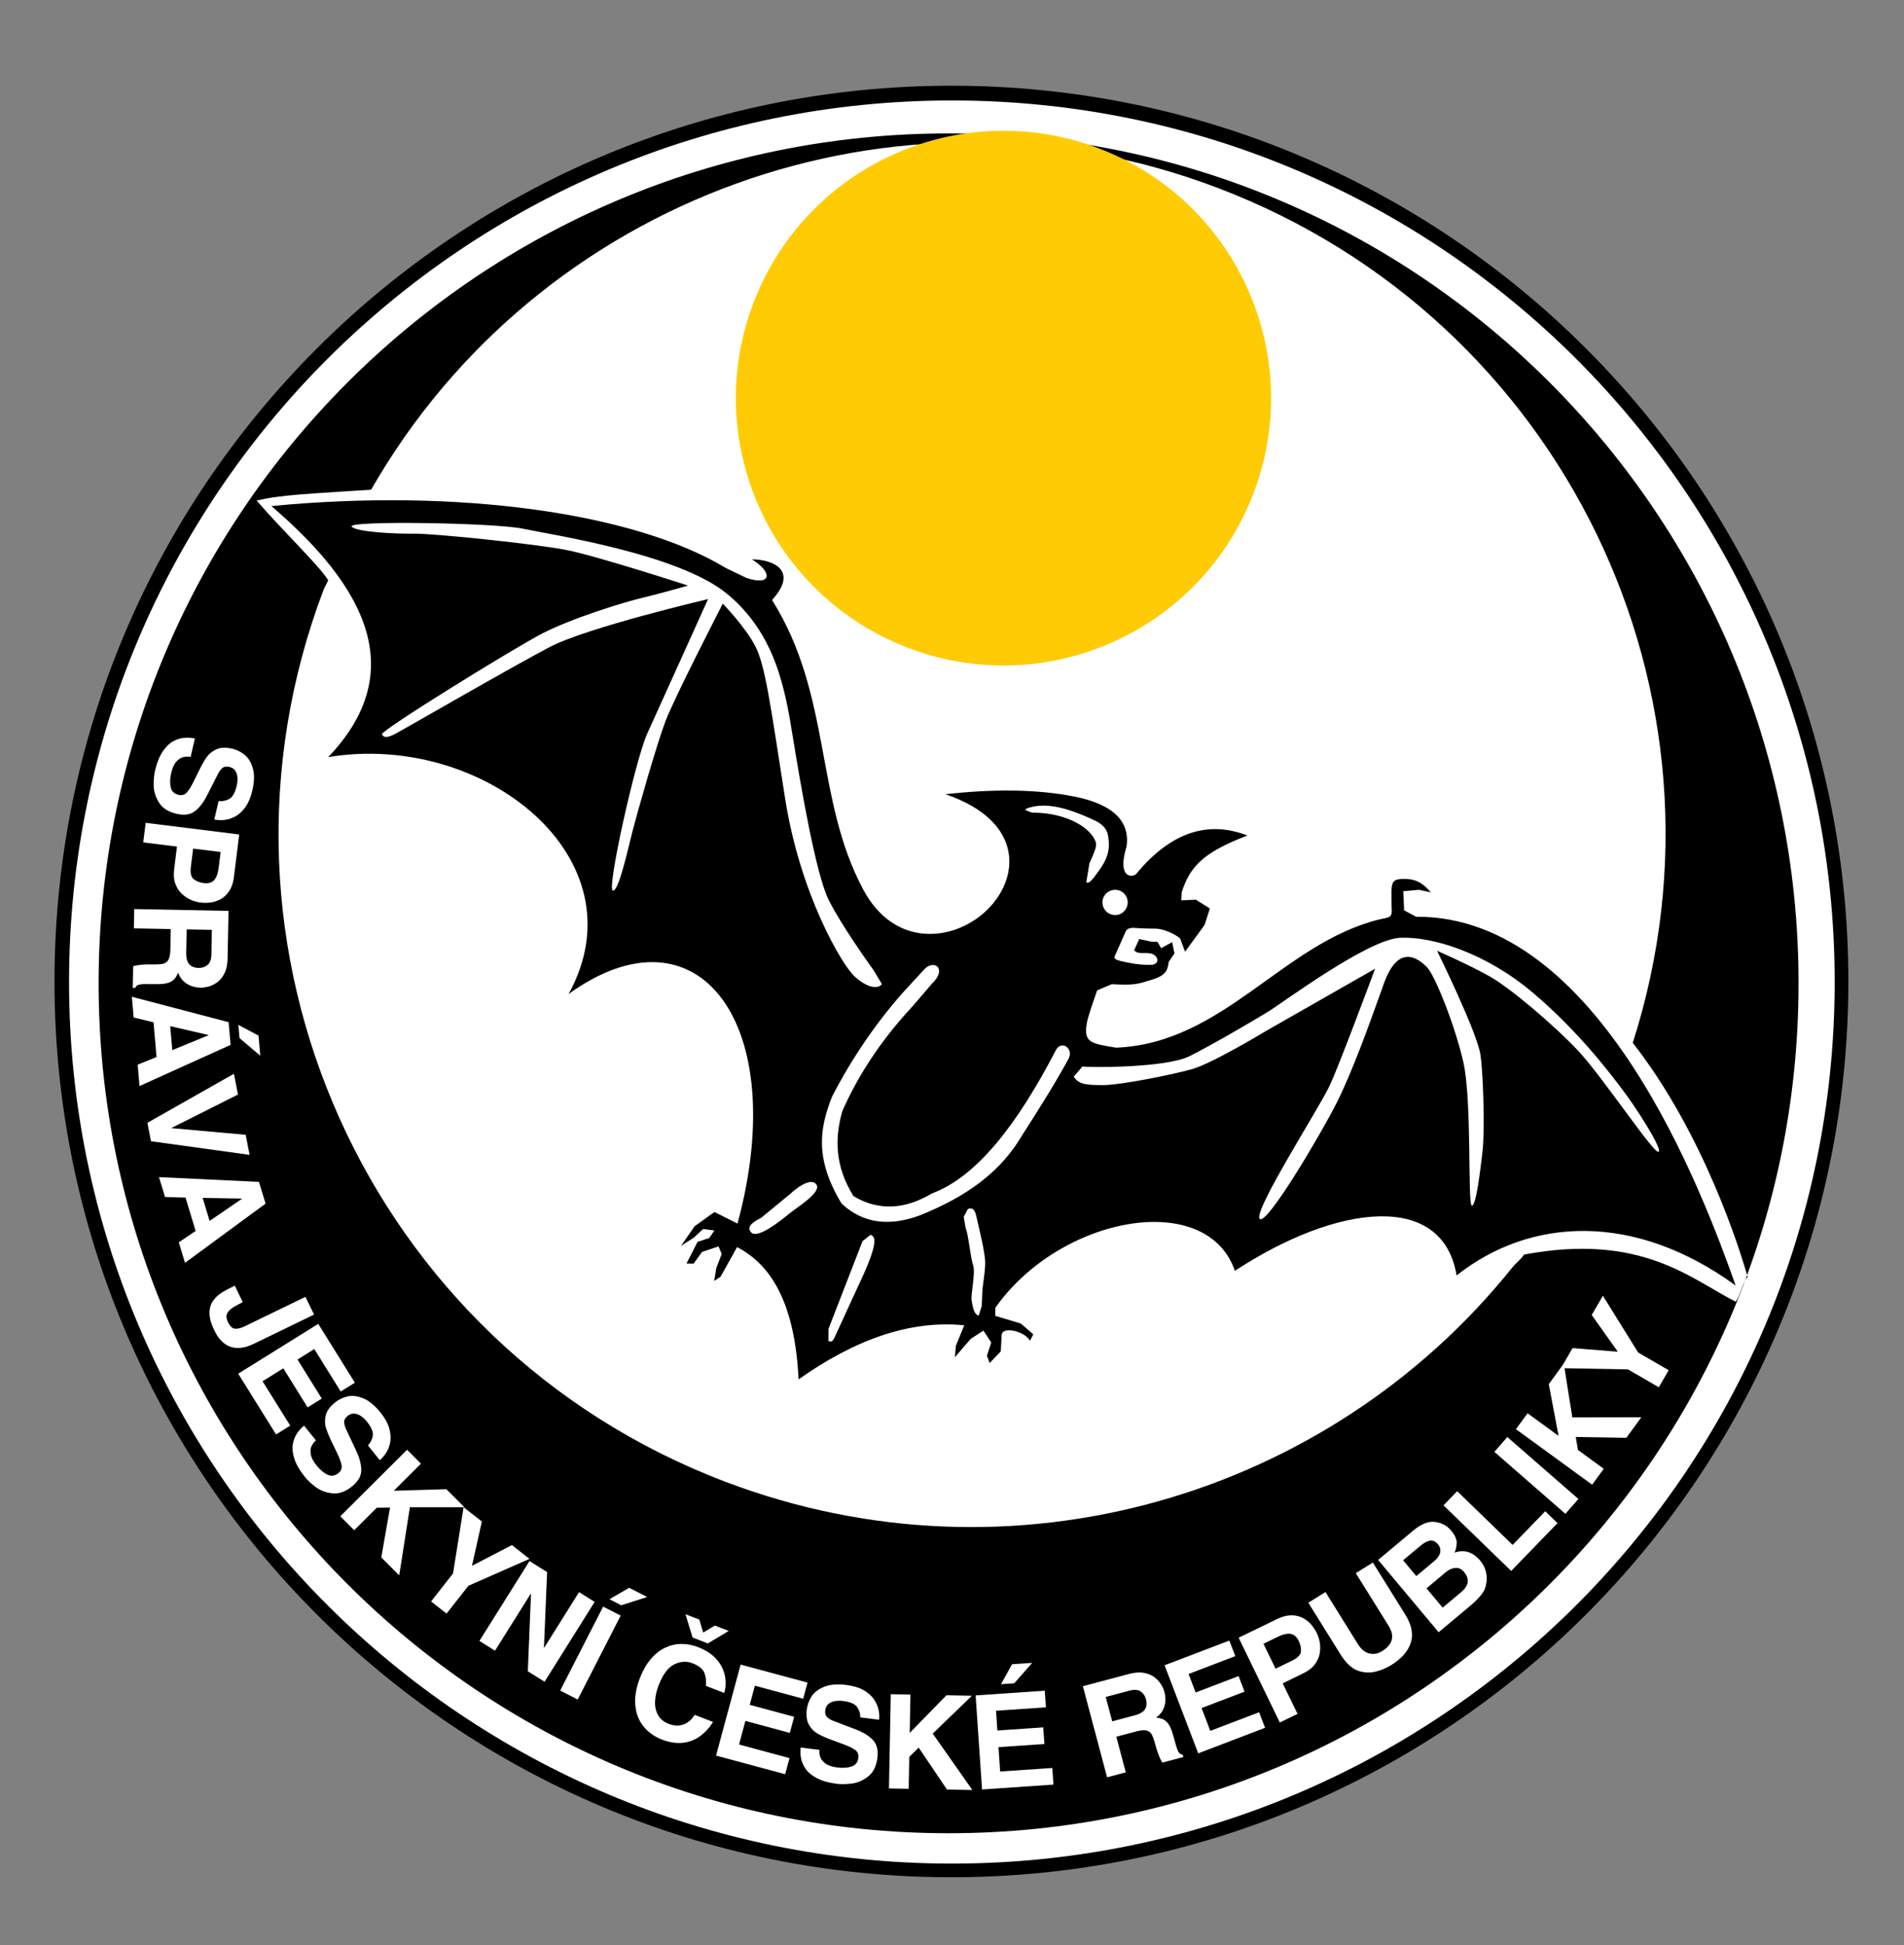 <?xml version="1.0" encoding="utf-8"?>
<!-- Generator: Adobe Illustrator 17.0.0, SVG Export Plug-In . SVG Version: 6.00 Build 0)  -->
<!DOCTYPE svg PUBLIC "-//W3C//DTD SVG 1.1//EN" "http://www.w3.org/Graphics/SVG/1.1/DTD/svg11.dtd">
<svg version="1.1" id="Layer_1" xmlns="http://www.w3.org/2000/svg" xmlns:xlink="http://www.w3.org/1999/xlink" x="0px" y="0px"
	 width="555px" height="567px" viewBox="0 0 555 567" enable-background="new 0 0 555 567" xml:space="preserve">
<rect x="0" y="0" width="555" height="567" fill="#808080" stroke="none"/>
<path fill-rule="evenodd" clip-rule="evenodd" fill="#FFFFFF" d="M277.341,27.591c143.006,0,258.98,115.834,258.98,258.673
	c0,142.83-115.974,258.663-258.98,258.663c-143.014,0-258.99-115.833-258.99-258.663C18.351,143.425,134.327,27.591,277.341,27.591"
	/>
<path fill-rule="evenodd" clip-rule="evenodd" d="M277.341,24.988c144.37,0,261.443,116.933,261.443,261.134
	c0,144.186-117.073,261.119-261.443,261.119c-144.377,0-261.46-116.933-261.46-261.119
	C15.881,141.921,132.964,24.988,277.341,24.988 M277.456,29.289c142.099,0,257.337,115.078,257.337,256.983
	c0,141.896-115.238,256.985-257.337,256.985c-142.091,0-257.327-115.089-257.327-256.985
	C20.129,144.367,135.365,29.289,277.456,29.289z"/>
<path fill-rule="evenodd" clip-rule="evenodd" d="M475.937,304.004C508.43,202.587,455.698,93.016,354.86,54.743
	c-94.125-35.737-198.21,3.351-246.683,88.006c-17.409,1.187-26.317,1.434-33.364,3.184c7.405,8.592,18.673,19.428,20.855,23.238
	l-1.257,2.506c-39.617,104.162,12.806,220.709,117.031,260.274c83.896,31.85,175.789,4.151,229.119-62.142
	c1.618-2.015,2.179-2.025,3.72-4.099c34.067-6.361,48.439,7.008,61.501,13.676c0.766,0.389,2.823-7.308,3.668-7.037
	C507.313,364.76,496.714,330.516,475.937,304.004 M276.506,38.893c136.803,0,247.757,110.944,247.757,247.757
	c0,136.806-110.944,247.758-247.757,247.758c-136.805,0-247.757-110.952-247.757-247.758
	C28.749,149.837,139.701,38.893,276.506,38.893z"/>
<path fill="#FFCB05" d="M365.406,143.734c15.307-40.225-4.942-85.236-45.202-100.512c-40.26-15.29-85.303,4.917-100.609,45.167
	c-15.287,40.215,4.944,85.225,45.222,100.512C305.057,204.198,350.119,183.957,365.406,143.734"/>
<path fill-rule="evenodd" clip-rule="evenodd" d="M248.79,348.687c7.599,4.548,15.321,3.713,22.904-0.808
	c12.913-4.795,24.744-19.924,35.931-41.464c1.653-3.563,5.543-0.703,3.81,2.279c-2.974,5.55-7.61,13.157-15.464,25.34
	c-5.216,7.363-13.035,14.354-28.015,20.328c-8.522,3.087-16.212,2.481-22.642-3.501c-8.091-13.362-6.226-22.35-2.788-31.164
	c5.912-11.452,12.976-21.648,20.628-30.312l6.263-6.799c2.833-3.062,6.834-0.22,2.224,4.186l-5.62,6.545
	c-9.562,10.273-16.159,20.705-20.503,30.628C243.257,331.887,243.389,340.042,248.79,348.687 M221.856,355.013l8.602-7.064
	c0.923-0.957,5.805-5.004,7.486-2.683c1.708,2.279-5.69,6.695-8.119,8.709c-2.436,2.023-9.043,7.256-10.863,5.294
	C217.114,357.274,220.687,355.663,221.856,355.013z M253.804,359.92c0.563,0.643,3.49,0.044-3.608,14.875l-6.64,14.461
	c-0.668,1.786-1.329,2.092-2.094,1.626l0.035-3.491l9.93-25.589L253.804,359.92z M281.485,358.075l-0.574-3.354l1.225-2.294
	c0.86-0.239,1.882-0.573,2.488,2.234c0.589,2.805,2.631,10.589,2.551,13.713c-0.08,3.105-0.843,7.044-0.826,7.987l-0.176,4.353
	l-0.881,2.805c-1.353-0.324-1.705-2.311-2.057-4.291c-0.361-1.98,1.197-8.031,0.422-10.362
	C282.874,366.552,282.233,359.446,281.485,358.075z M312.984,313.865l2.55-2.982c1.574,0.316,24.348,0.511,31.314-3.045
	c7.002-3.525,18.638-10.387,22.64-12.823c4.047-2.419,29.255-21.286,38.712-21.647c9.455-0.369,24.856,4.363,38.712,16.097
	c13.87,11.751,23.342,24.654,26.342,28.621c3.027,3.942,11.4,16.731,10.223,17.673c-1.215,0.95-16.459-22.026-23.505-29.504
	c-7.019-7.433-19.598-18.127-25.622-21.558c-6.026-3.413-15.464-7.537-15.464-7.537s11.779,23.896,12.676,30.452
	c0.888,6.535,1.24,22.719,0.572,28.11c-0.634,5.393-1.9,16.194-3.139,15.703c-1.215-0.476,0.094-30.691-2.439-41.799
	c-2.541-11.083-8.373-25.43-10.607-27.681c-2.261-2.252-8.208-7.356-12.561,4.785c-4.354,12.207-9.253,25.841-13.791,34.814
	c-4.53,8.981-20.426,35.922-22.405,33.758c-2.005-2.182,17.346-32.307,20.363-38.772c3.017-6.447,13.265-34.129,13.265-34.129
	l-31.728,18.102c0,0-15.736,9.534-21.718,11.19c-5.999,1.678-20.659,4.59-25.736,4.625
	C316.554,316.336,314.417,316.081,312.984,313.865z M299.323,235.668c4.864-1.785,10.881-0.668,19.527,3.386
	c4.1,1.875,4.214,4.037,4.381,6.984c0.088,4.496-2.86,7.565-4.381,9.791c-0.845,0.871-1.171,1.619-2.209,1.442l0.915-5.603
	c2.499-5.523,2.287-5.612,1.075-7.739c-2.763-4.092-9.836-7.109-17.778-7.029l-1.9-0.721
	C298.821,236.072,298.953,235.835,299.323,235.668z M328.472,264.369c0.731-1.9-0.212-4.019-2.119-4.75
	c-1.9-0.703-4.012,0.237-4.76,2.147c-0.71,1.9,0.247,4.037,2.157,4.74C325.632,267.237,327.769,266.279,328.472,264.369z
	 M102.484,153.487c-1.284-1.768,41.615-1.117,49.945,0.634c8.365,1.785,45.194,7.293,59.374,18.884
	c14.205,11.594,17.045,27.883,19.226,41.395c2.2,13.519,6.695,40.303,10.54,47.972c3.86,7.662,11.978,18.922,13.06,20.451
	l2.439,4.039c-1.145,1.511-4.127,1.239-7.927-2.182c-3.747-3.413-15.93-24.093-20.293-51.949
	c-4.354-27.858-5.795-38.851-8.742-44.464c-2.93-5.63-9.42-12.297-9.42-12.297s-13.97,27.092-16.695,34.243
	c-2.711,7.142-8.375,27.25-9.562,31.876c-1.215,4.592-4.1,18.146-5.822,17.505c-1.726-0.65,6.597-38.088,10.063-45.758
	c3.518-7.704,17.723-39.195,17.723-39.195s-35.299,8.268-46.205,14.005c-10.916,5.707-42.379,23.916-44.86,25.225
	c-2.464,1.319-3.546,1.197-3.995,0.177c-0.473-1.039,37.904-24.779,46.674-29.351c8.786-4.548,24.424-9.316,29.052-10.38
	c4.618-1.075,13.502-3.608,13.502-3.608s-26.353-8.592-35.528-10.395c-9.208-1.788-38.772-4.847-44.444-4.742
	C114.906,155.659,103.577,155.036,102.484,153.487z M251.667,259.39c9.093,16.942,26.123,15.05,35.578,6.326
	c10.063-9.288,11.639-26.265-11.689-34.199c13.616-1.496,26.345-1.539,37.567,0.685c14.337,2.833,16,9.57,15.252,14.567
	c-3,9.781,2.227,9.21,3.114,7.634c9.844-11.716,20.558-15.339,32.132-10.836c-13.15,4.987-16.738,9.183-19.166,16.501l-0.115,2.394
	l4.241-0.185l4.089,2.551l-1.556,4.82l-5.682,7.791l-1.444-3.869c-0.984-0.898-3.149-2.015-5.136-2.551
	c-2.102-0.563-1.987-0.08-8.682-0.553c-1.169,0.104-1.795,0.361-2.171,1.381l-3.125,7.019c-0.236,0.845,1.197,1.099,1.751,1.274
	c2.894,0.705,5.734,1.171,8.497,1.117c3.211,0.142,2.693-2.823,0.212-3.324c-1.952-0.344-3.608,0.352-4.742-0.923l1.486-3.273
	l3.687,0.81l1.609-0.01l1.082,1.848l3.219-1.723l0.668,3.281l-1.661,2.419c-0.334,2.304-0.633,3.852-4.558,5.118
	c-4.635,1.452-5.32,1.776-12.068,1.424l-4.256,1.813c-1.109,3.121-2.121,6.096-2.832,8.709c-1.399,6.57,0.8,6.702,8.338,7.986
	c31.341-1.276,48.431-30.294,76.683-37.375c3.458-0.72,3.862-0.526,3.65-3.713c-0.035-7.151-0.588-8.188,4.144-8.091
	c3.605,0.063,5.568,1.9,7.301,3.915l-3.439-0.758l-4.61,0.407l0.254,5.575l3.494,1.865c53.567-0.299,83.545,80.483,93.149,107.513
	c-29.422-21.435-59.796-20.009-81.346-2.937c-4.064-24.567-34.752-20.927-64.633-1.354c-8.17-23.829-50.867-16.09-69.814,10.756
	l-0.034,2.367l7.457,2.244l3.643,3.156l-0.995,1.892c-1.107-2.533-7.704-4.443-8.233-1.847l-0.254,4.907l-3.247,3.406l-0.8-2.129
	l1.267-3.853l-2.287-3.475l-3.712,2.418l-4.608,5.348l0.289-3.333l2.446-5.972c-15.912-1.611-32.027,4.256-48.291,15.753
	c-1.082-22.096-7.899-33.363-17.935-38.552l-4.785,8.602l-1.882,1.267l0.616-3.773l1.583-4.116l-0.94-2.182l-4.802,1.608
	l-2.464,3.431l-2.067-0.045l3.219-6.306l3.421-1.144l1.496-2.179l-3.271-0.442l-2.808,2.579l-3.65,2.331l3.932-5.682l5.815-4.187
	l6.712,3.376c15.708-57.955-11.243-94.301-49.224-66.919c21.762-39.54-24.762-76.588-70.068-69.058
	c23.864-25.016,10.756-49.785-16.571-73.183c54.235-5.251,105.815,1.918,132.467,18.06l6.006,2.884
	c7.321,2.471,7.777-1.6,1.593-5.41c6.334,0.045,13.634,3.291,5.875,11.858C242.561,202.781,237.435,232.888,251.667,259.39z"/>
<path fill="#FFFFFF" d="M477.503,394.269l8.901,5.163l-2.875,4.97l-8.981-5.206l-19.553-0.362l3.394-5.849l13.185,1.057l-7.6-10.707
	l3.256-5.62L477.503,394.269 M459.955,422.68l7.522,5.488l-3.378,4.638l-22.211-16.187l3.386-4.635l9.033,6.58l-2.85-15.067
	l4.374-5.999l2.488,15.693l20.109-0.038l-4.363,5.982l-14.744-0.245L459.955,422.68z M439.372,418.908l20.715,18.057l-3.783,4.328
	L435.6,423.234L439.372,418.908z M424.764,434.696l16.156,15.666l9.51-9.817l3.571,3.466l-13.502,13.933l-19.73-19.121
	L424.764,434.696z M408.99,454.84l3.855,4.607l5.162-4.318c0.598-0.501,1.064-1.03,1.391-1.583c0.334-0.546,0.483-1.117,0.456-1.698
	c-0.025-0.589-0.264-1.142-0.696-1.663c-0.693-0.836-1.458-1.187-2.276-1.072c-0.828,0.114-1.778,0.615-2.842,1.503L408.99,454.84z
	 M415.817,463.011l4.705,5.629l5.394-4.513c1.107-0.922,1.74-1.882,1.907-2.85c0.149-0.977-0.209-1.997-1.1-3.061
	c-0.71-0.853-1.555-1.24-2.516-1.152c-0.967,0.087-1.899,0.511-2.777,1.249L415.817,463.011z M419.345,475.816l-17.628-21.083
	l10.238-8.558c2.324-1.944,4.443-2.78,6.368-2.515c1.928,0.264,3.476,1.089,4.635,2.48c1.1,1.31,1.646,2.479,1.656,3.519
	c0,1.037-0.202,2.022-0.626,2.954c2.86-0.995,5.376-0.194,7.54,2.394c0.693,0.835,1.194,1.758,1.493,2.787
	c0.31,1.03,0.414,2.057,0.317,3.08c-0.097,0.86-0.264,1.618-0.518,2.269c-0.247,0.658-0.731,1.406-1.452,2.251
	c-0.72,0.845-1.76,1.838-3.104,2.965L419.345,475.816z M400.179,455.498l9.445,15.175c1.857,2.982,2.401,5.707,1.618,8.178
	c-0.773,2.473-2.69,4.662-5.735,6.555c-1.336,0.825-2.795,1.451-4.378,1.855c-1.593,0.414-3.187,0.386-4.795-0.07
	c-0.703-0.194-1.371-0.511-1.997-0.932c-0.623-0.414-1.197-0.916-1.723-1.487c-0.528-0.58-1.065-1.276-1.628-2.101l-9.622-15.457
	l5.004-3.114l9.42,15.14c0.96,1.531,2.067,2.453,3.344,2.76c1.274,0.309,2.516,0.09,3.71-0.658c3.141-1.953,3.782-4.416,1.927-7.391
	l-9.562-15.356L400.179,455.498z M371.819,486.433l4.785-2.321c1.671-0.808,2.551-1.716,2.613-2.718
	c0.07-0.995-0.142-2.005-0.633-3.009c-0.581-1.195-1.354-1.891-2.331-2.085c-0.968-0.185-2.252,0.097-3.862,0.88l-4.1,1.997
	L371.819,486.433z M373.897,490.709l4.326,8.911l-5.164,2.506l-12.006-24.716l11.285-5.481c1.215-0.581,2.366-0.932,3.483-1.02
	c1.11-0.097,2.165,0.035,3.167,0.404c1.002,0.369,1.917,0.96,2.763,1.786c0.825,0.828,1.538,1.83,2.119,3.016
	c0.344,0.724,0.616,1.566,0.8,2.526c0.195,0.958,0.212,2.005,0.045,3.149c-0.159,1.152-0.625,2.252-1.398,3.317
	c-0.766,1.054-1.928,1.959-3.501,2.725L373.897,490.709z M358.343,478.245l1.733,4.538l-13.616,5.208l2.059,5.391l12.524-4.785
	l1.733,4.541l-12.524,4.784l2.541,6.65l14.232-5.435l1.733,4.538l-19.483,7.45l-9.807-25.677L358.343,478.245z M324.199,501.792
	l6.49-1.733c0.995-0.254,1.768-0.598,2.332-1.012c0.553-0.414,0.915-0.932,1.089-1.548c0.167-0.624,0.142-1.354-0.087-2.207
	c-0.237-0.905-0.738-1.646-1.496-2.192c-0.766-0.553-1.863-0.633-3.306-0.254l-6.915,1.847L324.199,501.792z M322.71,518.109
	l-7.061-26.555l13.422-3.572c1.653-0.44,3.122-0.554,4.381-0.317c1.257,0.229,2.296,0.668,3.104,1.294
	c0.793,0.633,1.434,1.319,1.893,2.074c0.456,0.758,0.783,1.496,0.974,2.217c0.265,0.977,0.345,1.927,0.247,2.867
	c-0.087,0.933-0.361,1.795-0.81,2.588c-0.456,0.791-1.082,1.451-1.855,1.96c0.713,0.115,1.301,0.247,1.768,0.432
	c0.476,0.176,0.897,0.458,1.284,0.827c0.386,0.379,0.758,0.923,1.099,1.654c0.344,0.73,0.679,1.705,1.003,2.929
	c0.316,1.169,0.546,2.022,0.713,2.568c0.167,0.546,0.326,0.985,0.493,1.347c0.168,0.359,0.352,0.615,0.571,0.783
	c0.22,0.157,0.484,0.254,0.801,0.289l0.194,0.703l-6.124,1.628c-0.755-1.222-1.423-2.955-2.031-5.209
	c-0.369-1.388-0.721-2.391-1.055-3.007c-0.334-0.598-0.845-0.984-1.548-1.151c-0.696-0.16-1.716-0.063-3.062,0.299l-5.718,1.521
	l2.763,10.379L322.71,518.109z M300.879,484.745l-5.234,5.954l-3.859,0.265l3.218-5.822L300.879,484.745z M304.539,492.863
	l0.334,4.848l-14.539,0.994l0.387,5.76l13.379-0.915l0.334,4.857l-13.379,0.905l0.484,7.109l15.199-1.04l0.334,4.847l-20.812,1.426
	l-1.872-27.417L304.539,492.863z M265.044,512.155l-0.174,9.305l-5.745-0.115l0.528-27.469l5.735,0.114l-0.212,11.171l10.714-10.979
	l7.415,0.15l-11.417,11.031l11.55,16.448l-7.398-0.139l-8.251-12.218L265.044,512.155z M233.378,509.427l5.473,0.678
	c-0.054,0.668,0.018,1.354,0.237,2.04c0.22,0.703,0.721,1.336,1.514,1.927c0.79,0.588,1.952,0.975,3.473,1.169
	c1.601,0.195,2.992,0.105,4.144-0.282c1.159-0.379,1.82-1.239,1.987-2.56c0.115-0.95-0.184-1.695-0.897-2.242
	c-0.721-0.546-1.928-1.127-3.616-1.742l-2.85-1.055c-1.872-0.678-3.351-1.319-4.433-1.928c-1.089-0.606-1.952-1.486-2.603-2.637
	c-0.651-1.145-0.853-2.656-0.626-4.521c0.16-1.249,0.599-2.471,1.329-3.66c0.731-1.197,1.945-2.137,3.633-2.858
	c1.688-0.705,3.887-0.897,6.58-0.563c2.005,0.254,3.65,0.738,4.944,1.469c1.302,0.737,2.294,1.6,3,2.585
	c0.693,0.995,1.159,2.025,1.406,3.089c0.237,1.062,0.289,2.057,0.175,2.99l-5.471-0.686c0.018-1.074-0.299-2.077-0.922-2.999
	c-0.626-0.925-2.008-1.524-4.144-1.786c-0.773-0.097-1.549-0.089-2.297,0.035c-0.738,0.115-1.388,0.397-1.917,0.836
	c-0.536,0.431-0.843,1.037-0.94,1.802c-0.115,0.925,0.08,1.618,0.571,2.077c0.501,0.456,1.152,0.826,1.97,1.117l6.43,2.461
	c2.174,0.838,3.817,1.858,4.944,3.072c1.135,1.214,1.566,2.927,1.284,5.161c-0.309,2.464-1.204,4.277-2.692,5.438
	c-1.486,1.17-3.052,1.846-4.705,2.067c-1.653,0.21-3.14,0.237-4.451,0.078c-2.349-0.29-4.266-0.836-5.752-1.619
	c-1.496-0.782-2.596-1.698-3.309-2.725c-0.72-1.029-1.169-2.084-1.361-3.149C233.291,511.441,233.264,510.412,233.378,509.427z
	 M235.393,490.497l-1.274,4.698l-14.075-3.8l-1.503,5.577l12.948,3.491l-1.267,4.69l-12.941-3.493l-1.855,6.879l14.709,3.967
	l-1.267,4.688l-20.144-5.428l7.161-26.527L235.393,490.497z M212.427,475.43l-6.086,3.643l-4.468-1.726l-2.06-6.782l4.029,1.549
	l1.127,3.8l3.421-2.04L212.427,475.43z M211.108,493.514l-5.348-2.067c0.142-1.371,0-2.63-0.432-3.782
	c-0.439-1.142-1.618-2.092-3.545-2.833c-1.653-0.64-3.386-0.526-5.206,0.334c-1.821,0.863-3.361,2.923-4.618,6.166
	c-0.606,1.584-0.943,3.132-1.012,4.638c-0.07,1.511,0.219,2.83,0.862,3.992c0.644,1.152,1.688,2.015,3.139,2.578
	c1.489,0.571,2.895,0.634,4.207,0.192c1.319-0.456,2.426-1.399,3.341-2.832l5.348,2.067c-1.117,1.777-2.428,3.194-3.897,4.231
	c-1.476,1.047-3.139,1.663-5.004,1.847c-1.855,0.195-3.817-0.114-5.894-0.905c-2.304-0.89-4.134-2.191-5.496-3.887
	c-1.374-1.708-2.157-3.765-2.366-6.176c-0.212-2.418,0.237-5.066,1.344-7.926c0.828-2.145,1.865-3.967,3.124-5.46
	c1.257-1.487,2.638-2.604,4.159-3.327c1.524-0.738,3.097-1.117,4.732-1.134c1.646-0.018,3.309,0.292,4.99,0.942
	c1.827,0.703,3.333,1.608,4.51,2.708c1.189,1.11,2.042,2.279,2.578,3.518c0.529,1.242,0.828,2.474,0.888,3.695
	C211.574,491.325,211.442,492.459,211.108,493.514z M188.653,465.544l-7.558,2.411l-3.438-1.761l5.752-3.333L188.653,465.544z
	 M180.921,470.962l-12.517,24.47l-5.111-2.621l12.516-24.462L180.921,470.962z M158.623,480.339l10.168-16.221l4.547,2.849
	l-14.601,23.283l-4.882-3.059l0.923-22.57l-0.07-0.037l-10.414,16.608l-4.548-2.85l14.601-23.275l5.129,3.211l-0.916,22.016
	L158.623,480.339z M136.527,462.28l-6.361,8.101l-4.51-3.536l6.393-8.163l3.089-19.316l5.321,4.169l-2.885,12.913l11.654-6.034
	l5.119,4.012L136.527,462.28z M109.84,439.508l-6.59,6.57l-4.054-4.064l19.466-19.396l4.047,4.064l-7.917,7.892l15.332-0.459
	l5.241,5.261l-15.885,0.008l-3.115,19.854l-5.223-5.244l2.55-14.521L109.84,439.508z M88.624,415.592l3.466,4.291
	c-0.511,0.431-0.932,0.985-1.249,1.628c-0.334,0.651-0.414,1.461-0.247,2.436c0.157,0.967,0.721,2.06,1.681,3.246
	c1.019,1.257,2.074,2.155,3.174,2.683c1.099,0.536,2.174,0.377,3.211-0.458c0.738-0.606,1.047-1.354,0.915-2.242
	c-0.142-0.89-0.598-2.147-1.391-3.765l-1.319-2.728c-0.88-1.785-1.496-3.281-1.855-4.475c-0.362-1.197-0.369-2.429-0.035-3.705
	c0.334-1.275,1.232-2.506,2.69-3.686c0.985-0.79,2.147-1.363,3.501-1.715c1.356-0.342,2.885-0.184,4.593,0.476
	c1.715,0.668,3.421,2.05,5.126,4.162c1.266,1.573,2.112,3.069,2.533,4.493c0.424,1.433,0.546,2.745,0.362,3.942
	c-0.185,1.204-0.564,2.259-1.135,3.201c-0.571,0.933-1.214,1.688-1.945,2.269l-3.455-4.293c0.748-0.756,1.221-1.696,1.416-2.795
	c0.194-1.1-0.386-2.492-1.743-4.172c-0.491-0.606-1.045-1.124-1.671-1.566c-0.623-0.429-1.273-0.676-1.962-0.728
	c-0.685-0.055-1.326,0.157-1.925,0.641c-0.73,0.591-1.074,1.214-1.037,1.892c0.043,0.676,0.254,1.399,0.641,2.172l2.92,6.236
	c0.977,2.112,1.451,3.994,1.426,5.647c-0.035,1.654-0.925,3.194-2.666,4.601c-1.934,1.566-3.834,2.244-5.717,2.049
	c-1.875-0.202-3.483-0.8-4.83-1.785c-1.336-0.995-2.418-2.005-3.246-3.034c-1.486-1.848-2.488-3.563-3.017-5.174
	c-0.526-1.591-0.685-3.017-0.484-4.256c0.203-1.232,0.609-2.304,1.215-3.202C87.153,416.973,87.849,416.215,88.624,415.592z
	 M103.445,403.075l-4.127,2.568l-7.704-12.377l-4.899,3.052l7.08,11.382l-4.126,2.569l-7.089-11.383l-6.044,3.765l8.059,12.931
	l-4.126,2.578L69.44,400.445l23.326-14.524L103.445,403.075z M91.544,383.213l-17.558,8.522c-1.713,0.828-3.299,1.242-4.75,1.215
	c-1.451-0.018-2.735-0.467-3.86-1.319c-1.127-0.863-2.094-2.12-2.895-3.783c-0.94-1.927-1.406-3.605-1.416-5.039
	c0-1.433,0.352-2.64,1.055-3.625c0.696-0.975,1.531-1.758,2.481-2.349c0.96-0.606,2.234-1.284,3.827-2.057l2.339,4.82
	c-1.082,0.528-1.943,0.985-2.576,1.371c-0.626,0.379-1.134,0.793-1.531,1.242c-0.396,0.439-0.608,0.922-0.643,1.433
	c-0.035,0.509,0.115,1.107,0.441,1.786c0.589,1.214,1.285,1.847,2.075,1.907c0.793,0.063,1.768-0.202,2.947-0.773l17.548-8.515
	L91.544,383.213z M70.495,349.401l-11.427-0.202l2.032,6.712l9.42-6.44L70.495,349.401z M54.081,349.119l-5.981-0.184l-1.758-5.788
	l29.14,1.382l1.927,6.34l-23.477,17.259l-1.813-5.974l4.909-3.323L54.081,349.119z M50.045,328.87l21.575,1.935l1.127,5.85
	l-28.746-3.975l-1.038-5.365l25.228-14.295l1.17,6.052l-19.334,9.721L50.045,328.87z M75.868,307.752l-6.051-5.129l-0.334-3.852
	l5.877,3.114L75.868,307.752z M60.759,301.71l-11.138-2.57l0.598,6.983l10.547-4.335L60.759,301.71z M44.759,298.023l-5.807-1.417
	l-0.519-6.033l28.21,7.407l0.571,6.615l-26.547,11.998l-0.536-6.228l5.498-2.234L44.759,298.023z M54.408,270.923l-0.132,6.722
	c-0.018,1.019,0.095,1.855,0.334,2.513c0.244,0.653,0.641,1.144,1.197,1.478c0.553,0.335,1.266,0.511,2.137,0.529
	c0.94,0.017,1.785-0.264,2.523-0.845c0.741-0.571,1.117-1.609,1.152-3.097l0.132-7.158L54.408,270.923z M39.129,265.003
	l27.479,0.529l-0.264,13.88c-0.035,1.716-0.334,3.157-0.908,4.301c-0.571,1.152-1.274,2.023-2.102,2.621
	c-0.825,0.598-1.66,1.02-2.516,1.249c-0.852,0.237-1.653,0.344-2.401,0.334c-1.002-0.017-1.942-0.202-2.822-0.553
	c-0.87-0.344-1.628-0.846-2.262-1.496c-0.633-0.661-1.099-1.434-1.381-2.322c-0.299,0.659-0.588,1.187-0.898,1.583
	c-0.296,0.404-0.675,0.729-1.141,1.003c-0.477,0.272-1.1,0.473-1.893,0.606c-0.8,0.132-1.828,0.177-3.094,0.149
	c-1.214-0.017-2.105-0.025-2.666-0.017c-0.573,0-1.039,0.045-1.433,0.107c-0.389,0.053-0.686,0.167-0.908,0.334
	c-0.209,0.167-0.376,0.394-0.501,0.686l-0.721-0.01l0.115-6.333c1.381-0.387,3.236-0.564,5.568-0.519
	c1.433,0.035,2.498-0.035,3.174-0.194c0.678-0.15,1.189-0.536,1.541-1.16c0.351-0.626,0.536-1.628,0.563-3.027l0.105-5.919
	l-10.741-0.202L39.129,265.003z M56.298,247.375l-0.661,5.279c-0.227,1.847,0.055,3.069,0.863,3.667c0.8,0.599,1.75,0.968,2.86,1.11
	c1.326,0.167,2.331-0.107,3.024-0.818c0.686-0.713,1.145-1.945,1.364-3.722l0.564-4.521L56.298,247.375z M51.583,246.787
	l-9.834-1.222l0.713-5.7l27.268,3.394l-1.549,12.447c-0.167,1.338-0.511,2.498-1.037,3.483c-0.529,0.977-1.214,1.795-2.067,2.428
	c-0.853,0.641-1.848,1.09-3,1.347c-1.144,0.254-2.383,0.299-3.694,0.132c-0.783-0.097-1.636-0.334-2.541-0.696
	c-0.915-0.362-1.806-0.922-2.676-1.68c-0.88-0.766-1.538-1.758-2.014-2.983c-0.474-1.214-0.599-2.69-0.377-4.423L51.583,246.787z
	 M56.809,215.298l-1.249,5.373c-0.661-0.132-1.346-0.132-2.06,0.018c-0.713,0.142-1.398,0.571-2.067,1.301
	c-0.668,0.723-1.179,1.84-1.52,3.334c-0.369,1.576-0.422,2.957-0.16,4.151c0.257,1.197,1.04,1.938,2.341,2.244
	c0.933,0.212,1.706-0.007,2.321-0.66c0.626-0.659,1.329-1.793,2.112-3.411l1.347-2.728c0.86-1.785,1.66-3.194,2.373-4.214
	c0.731-1.009,1.688-1.775,2.903-2.304c1.204-0.518,2.727-0.571,4.565-0.149c1.222,0.282,2.394,0.852,3.501,1.705
	c1.099,0.855,1.917,2.157,2.453,3.915c0.529,1.75,0.494,3.949-0.122,6.597c-0.456,1.963-1.117,3.553-1.987,4.767
	c-0.863,1.215-1.82,2.12-2.878,2.711c-1.064,0.588-2.129,0.94-3.219,1.072c-1.082,0.122-2.076,0.08-2.989-0.132l1.247-5.366
	c1.064,0.115,2.104-0.087,3.089-0.606c0.985-0.528,1.723-1.838,2.207-3.942c0.177-0.755,0.246-1.521,0.202-2.276
	c-0.035-0.758-0.245-1.427-0.624-2.007c-0.379-0.571-0.95-0.94-1.698-1.118c-0.905-0.209-1.618-0.094-2.129,0.352
	c-0.501,0.449-0.94,1.057-1.309,1.84l-3.124,6.139c-1.055,2.077-2.252,3.608-3.571,4.6c-1.329,0.995-3.086,1.242-5.268,0.731
	c-2.419-0.564-4.127-1.636-5.129-3.247c-1.002-1.6-1.521-3.228-1.566-4.899c-0.035-1.663,0.09-3.139,0.387-4.423
	c0.538-2.307,1.276-4.162,2.216-5.561c0.943-1.398,1.955-2.401,3.062-2.999c1.092-0.606,2.192-0.95,3.264-1.03
	C54.812,214.999,55.842,215.069,56.809,215.298z"/>
</svg>
